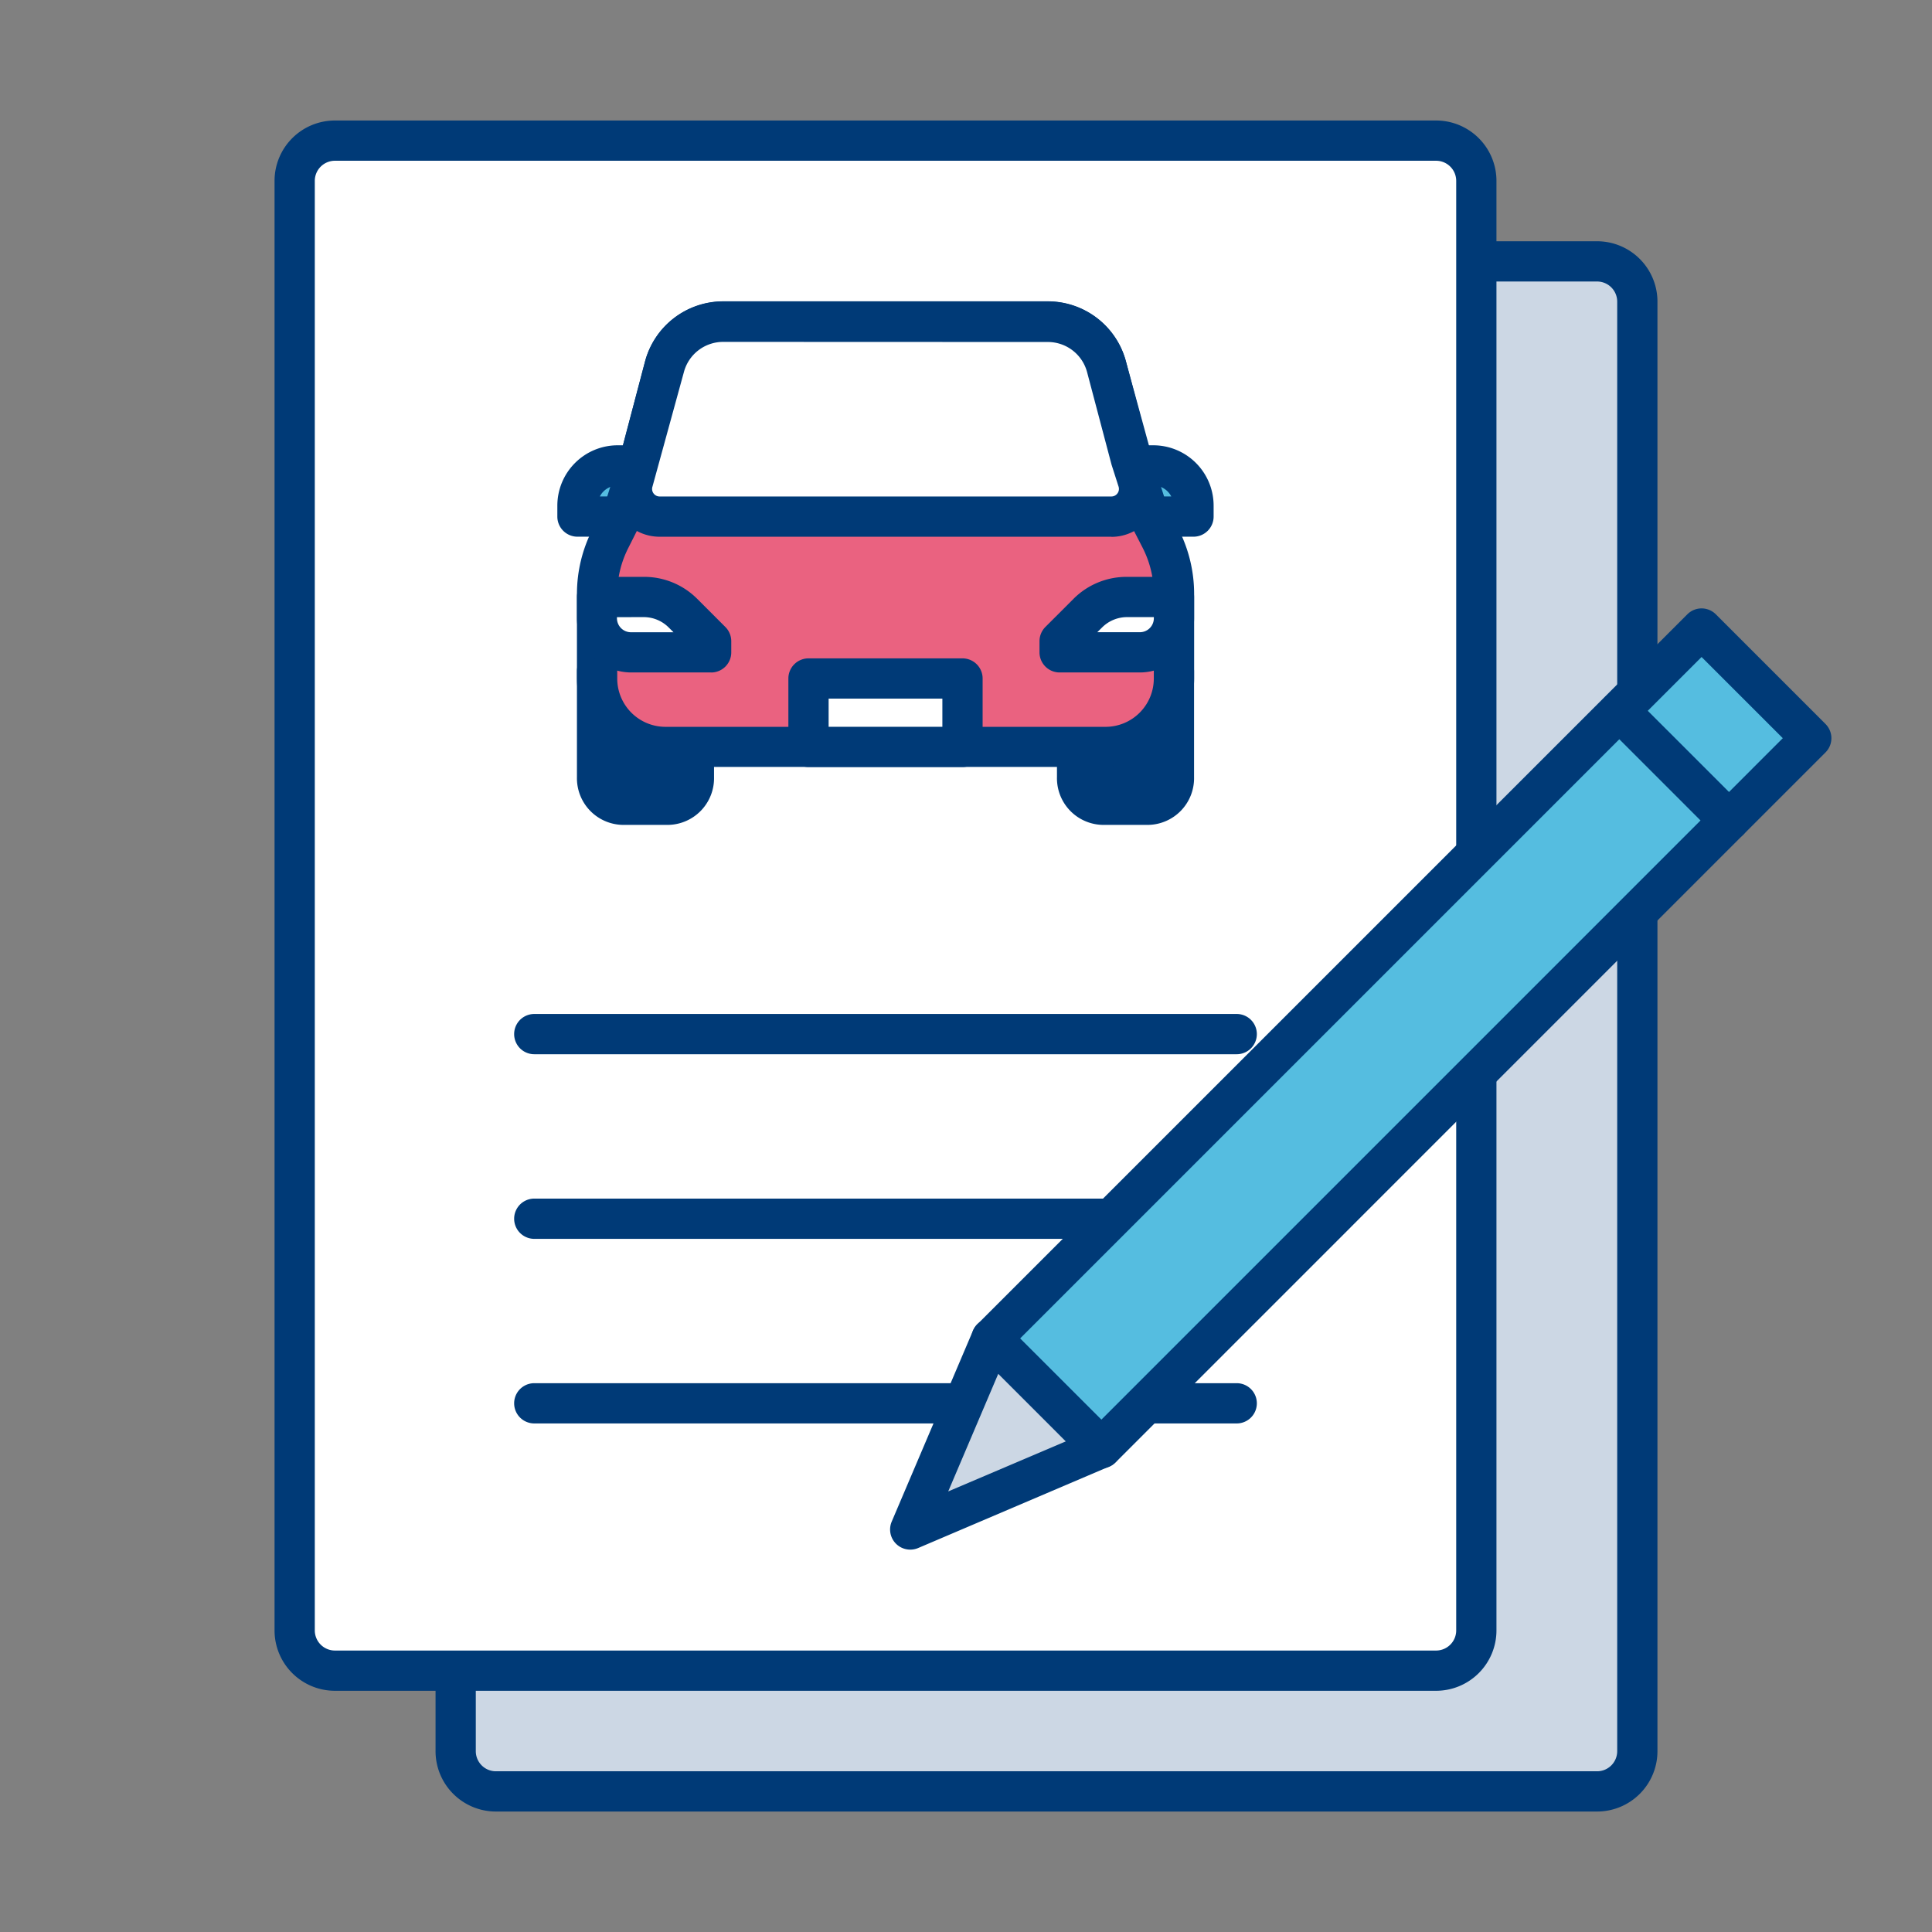 <svg xmlns="http://www.w3.org/2000/svg" width="48" height="48" viewBox="0 0 48 48"><rect x="0" y="0" width="48" height="48" fill="#808080" stroke="none"/><rect width="48" height="48" fill="none"/><path d="M39.679,44.506H12.32a1,1,0,0,1-1-1V7.493a1,1,0,0,1,1-1H39.679a1,1,0,0,1,1,1V43.506a1,1,0,0,1-1,1" fill="#ccd7e4"/><path d="M39.679,45.007H12.321a1.5,1.5,0,0,1-1.5-1.5V7.494a1.5,1.5,0,0,1,1.5-1.5H39.679a1.5,1.5,0,0,1,1.5,1.5V43.507a1.5,1.5,0,0,1-1.5,1.5M12.321,6.994a.5.5,0,0,0-.5.5V43.507a.5.5,0,0,0,.5.5H39.679a.5.5,0,0,0,.5-.5V7.494a.5.5,0,0,0-.5-.5Z" fill="#003a77"/><path d="M35.679,41.506H8.32a1,1,0,0,1-1-1V4.493a1,1,0,0,1,1-1H35.679a1,1,0,0,1,1,1V40.506a1,1,0,0,1-1,1" fill="#fff"/><path d="M35.679,42.007H8.321a1.5,1.5,0,0,1-1.5-1.5V4.494a1.5,1.5,0,0,1,1.5-1.5H35.679a1.5,1.5,0,0,1,1.5,1.5V40.507a1.5,1.5,0,0,1-1.5,1.5M8.321,3.994a.5.5,0,0,0-.5.5V40.507a.5.5,0,0,0,.5.5H35.679a.5.5,0,0,0,.5-.5V4.494a.5.5,0,0,0-.5-.5Z" fill="#003a77"/><path d="M30.726,35.365H13.274a.5.5,0,0,1,0-1H30.726a.5.5,0,0,1,0,1" fill="#003a77"/><path d="M30.726,30.779H13.274a.5.5,0,0,1,0-1H30.726a.5.5,0,0,1,0,1" fill="#003a77"/><path d="M30.726,26.192H13.274a.5.5,0,0,1,0-1H30.726a.5.5,0,0,1,0,1" fill="#003a77"/><path d="M26.76,16.677v2.63a.659.659,0,0,0,.626.687h1.153a.66.66,0,0,0,.627-.687v-2.63Z" fill="#003a77"/><path d="M28.539,20.494H27.386a1.16,1.16,0,0,1-1.126-1.188V16.677a.5.5,0,0,1,.5-.5h2.406a.5.5,0,0,1,.5.5v2.629a1.16,1.16,0,0,1-1.127,1.188M27.26,17.177v2.129c0,.108.067.188.126.188h1.153c.06,0,.127-.08.127-.188V17.177Z" fill="#003a77"/><path d="M14.834,16.677v2.63a.659.659,0,0,0,.626.687h1.153a.66.66,0,0,0,.627-.687v-2.63Z" fill="#003a77"/><path d="M16.613,20.494H15.46a1.16,1.16,0,0,1-1.126-1.188V16.677a.5.5,0,0,1,.5-.5H17.24a.5.5,0,0,1,.5.5v2.629a1.16,1.16,0,0,1-1.127,1.188m-1.279-3.317v2.129c0,.108.067.188.126.188h1.153c.06,0,.127-.08.127-.188V17.177Z" fill="#003a77"/><path d="M16.769,12.834H14.348v-.271a1,1,0,0,1,1-1h1.421Z" fill="#55bde0"/><path d="M16.769,13.334H14.347a.5.5,0,0,1-.5-.5v-.271a1.5,1.5,0,0,1,1.5-1.5h1.422a.5.5,0,0,1,.5.5v1.271a.5.5,0,0,1-.5.5m-1.866-1h1.366v-.271h-.922a.5.5,0,0,0-.444.271" fill="#003a77"/><path d="M27.231,12.834h2.421v-.271a1,1,0,0,0-1-1H27.231Z" fill="#55bde0"/><path d="M29.652,13.334H27.231a.5.5,0,0,1-.5-.5V11.563a.5.5,0,0,1,.5-.5h1.421a1.5,1.5,0,0,1,1.5,1.5v.271a.5.5,0,0,1-.5.5m-1.921-1H29.1a.5.5,0,0,0-.445-.271h-.921Z" fill="#003a77"/><path d="M28.094,11.4l-.6-2.278a1.51,1.51,0,0,0-1.459-1.124H17.966a1.508,1.508,0,0,0-1.458,1.124l-.6,2.278-.458,1.439-.28.545a3.016,3.016,0,0,0-.334,1.378v2.1a1.7,1.7,0,0,0,1.695,1.7H27.471a1.7,1.7,0,0,0,1.695-1.7v-2.1a3.015,3.015,0,0,0-.333-1.378l-.28-.545Z" fill="#ea6280"/><path d="M27.471,19.054H16.529a2.2,2.2,0,0,1-2.195-2.2v-2.1a3.525,3.525,0,0,1,.389-1.607l.28-.545.427-1.362.594-2.254a2.01,2.01,0,0,1,1.942-1.5h8.068a2.009,2.009,0,0,1,1.942,1.5l.6,2.266.455,1.427.249.468a3.536,3.536,0,0,1,.388,1.607v2.1a2.2,2.2,0,0,1-2.195,2.2M17.966,8.494a1.009,1.009,0,0,0-.975.751l-.6,2.278-.466,1.464-.312.621a2.527,2.527,0,0,0-.278,1.15v2.1a1.2,1.2,0,0,0,1.195,1.2H27.471a1.2,1.2,0,0,0,1.195-1.2v-2.1a2.527,2.527,0,0,0-.278-1.15l-.28-.545-.491-1.515a.227.227,0,0,1-.006-.025l-.6-2.278a1.008,1.008,0,0,0-.975-.751Z" fill="#003a77"/><path d="M27.612,12.834a.687.687,0,0,0,.655-.9l-.173-.542-.6-2.278a1.511,1.511,0,0,0-1.459-1.125H17.966a1.511,1.511,0,0,0-1.459,1.125l-.6,2.278-.173.542a.687.687,0,0,0,.655.9Z" fill="#fff"/><path d="M27.612,13.335H16.388a1.186,1.186,0,0,1-1.13-1.549l.172-.542.594-2.254a2.01,2.01,0,0,1,1.942-1.5h8.068a2.009,2.009,0,0,1,1.942,1.5l.767,2.8a1.187,1.187,0,0,1-1.131,1.548M17.966,8.494a1.009,1.009,0,0,0-.975.751l-.781,2.846a.187.187,0,0,0,.178.244H27.612a.188.188,0,0,0,.179-.244l-.174-.543-.608-2.3a1.008,1.008,0,0,0-.975-.751Z" fill="#003a77"/><path d="M14.834,14.832H16a1.371,1.371,0,0,1,.968.4l.7.7v.278H15.681a.848.848,0,0,1-.847-.848Z" fill="#fff"/><path d="M17.674,16.707H15.682a1.349,1.349,0,0,1-1.348-1.348v-.527a.5.5,0,0,1,.5-.5H16a1.86,1.86,0,0,1,1.32.544l.7.7a.5.5,0,0,1,.148.355v.277a.5.5,0,0,1-.5.5m-2.34-1.375v.027a.348.348,0,0,0,.348.348h1.057l-.122-.121A.877.877,0,0,0,16,15.332Z" fill="#003a77"/><path d="M29.166,14.832H28a1.371,1.371,0,0,0-.968.4l-.7.7v.278h1.993a.848.848,0,0,0,.847-.848Z" fill="#fff"/><path d="M28.319,16.707H26.326a.5.5,0,0,1-.5-.5V15.93a.5.5,0,0,1,.148-.355l.7-.7A1.86,1.86,0,0,1,28,14.332h1.167a.5.5,0,0,1,.5.5v.527a1.348,1.348,0,0,1-1.347,1.348m-1.993-.777h0Zm.935-.223h1.058a.347.347,0,0,0,.347-.348v-.027H28a.879.879,0,0,0-.616.254Z" fill="#003a77"/><rect width="3.826" height="1.701" transform="translate(20.088 16.856)" fill="#fff"/><path d="M23.913,19.057H20.087a.5.5,0,0,1-.5-.5v-1.7a.5.5,0,0,1,.5-.5h3.826a.5.5,0,0,1,.5.5v1.7a.5.5,0,0,1-.5.5m-3.326-1h2.826v-.7H20.587Z" fill="#003a77"/><rect width="24.947" height="3.854" transform="translate(24.635 33.256) rotate(-45)" fill="#55bde0"/><path d="M27.36,36.481a.5.5,0,0,1-.353-.146L24.281,33.61a.5.5,0,0,1,0-.708l17.641-17.64a.5.5,0,0,1,.707,0l2.725,2.725a.5.5,0,0,1,0,.707L27.714,36.335a.5.5,0,0,1-.354.146m-2.018-3.225,2.018,2.018L44.293,18.34l-2.018-2.017Z" fill="#003a77"/><line x2="2.725" y2="2.725" transform="translate(40.232 17.659)" fill="#e5a92a"/><path d="M42.957,20.884a.5.5,0,0,1-.354-.146l-2.726-2.726a.5.5,0,0,1,.707-.707L43.31,20.03a.5.5,0,0,1-.353.854" fill="#003a77"/><path d="M22.616,38l4.744-2.019-2.725-2.725Z" fill="#ccd7e4"/><path d="M22.616,38.5a.5.5,0,0,1-.46-.7l2.019-4.744a.5.5,0,0,1,.814-.157l2.725,2.724a.5.5,0,0,1-.158.814L22.812,38.46a.5.5,0,0,1-.2.04m2.189-4.367-1.243,2.921,2.921-1.243Z" fill="#003a77"/></svg>